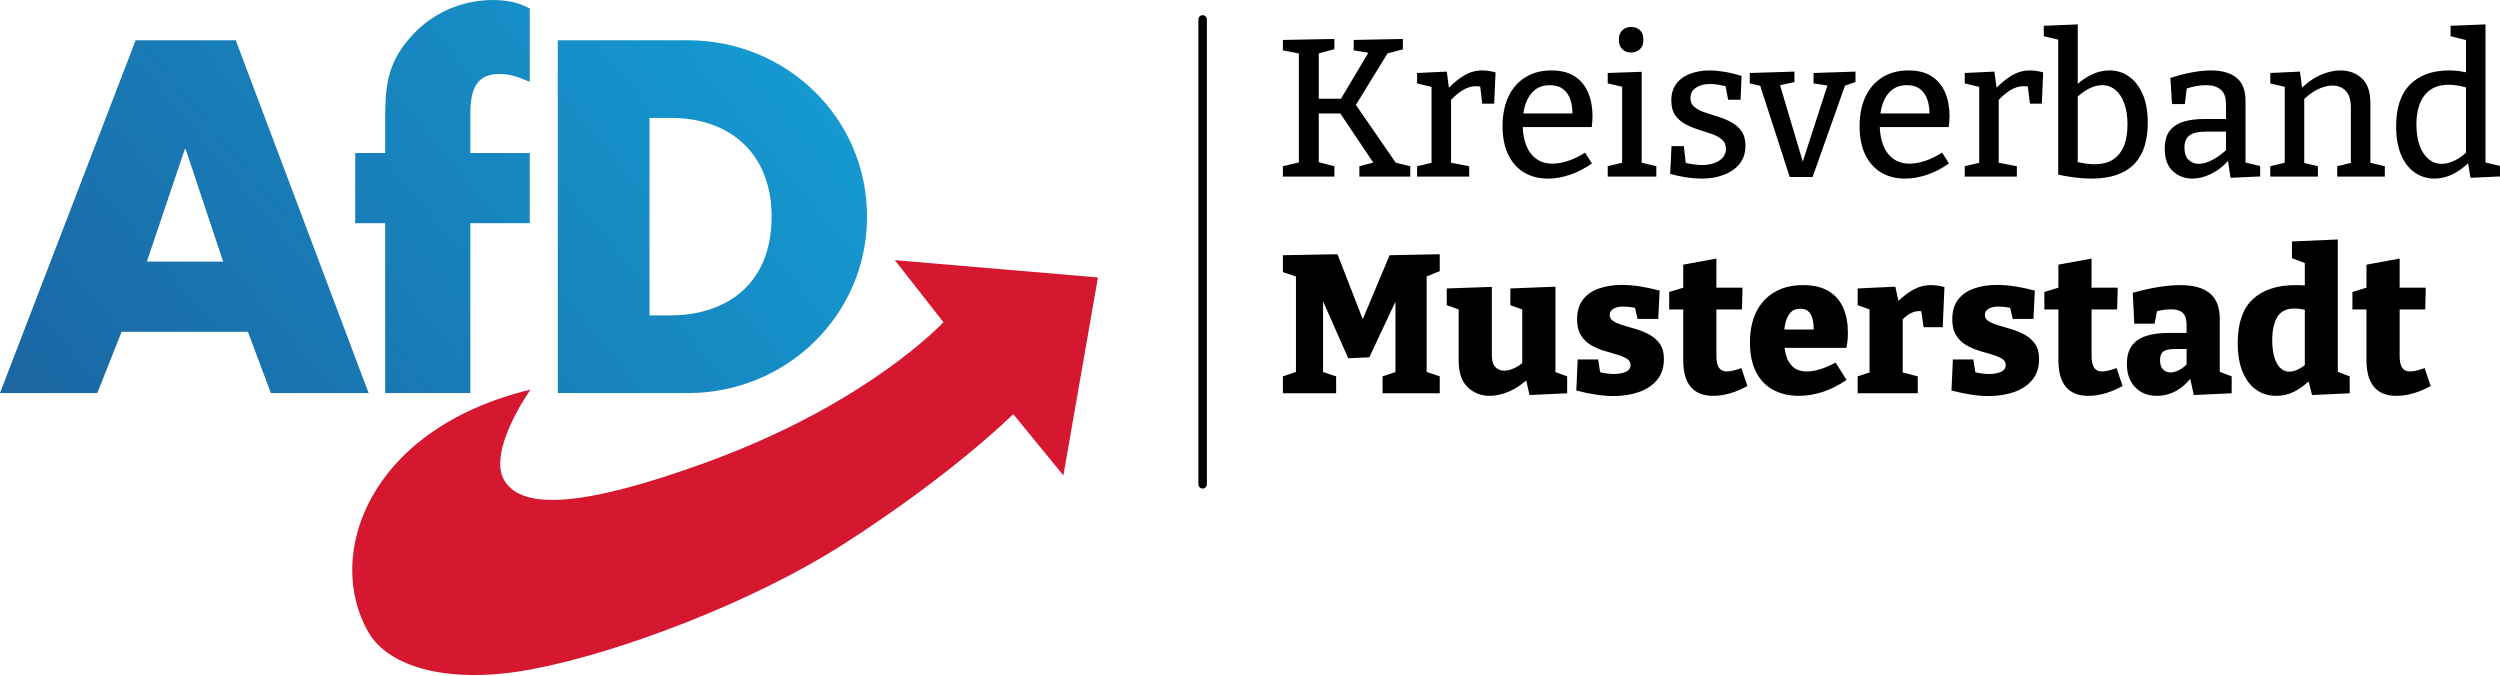 <?xml version="1.0" encoding="UTF-8" standalone="no"?>
<svg xmlns="http://www.w3.org/2000/svg" xmlns:xlink="http://www.w3.org/1999/xlink" xmlns:serif="http://www.serif.com/" width="100%" height="100%" viewBox="0 0 1523 412" version="1.1" xml:space="preserve" style="fill-rule:evenodd;clip-rule:evenodd;stroke-linejoin:round;stroke-miterlimit:2;">
    <g transform="matrix(0.849,0,0,0.809,0,1.078)">
        <g id="schwarz" transform="matrix(1.066,0,0,1.119,-74.875,-39.202)">
            <g transform="matrix(1.026,0,0,1.034,-382.938,190.45)">
                <path d="M1291.92,28.508L1283.35,25.649L1283.35,14.641L1319.18,14.001L1335.75,56.298L1353.36,14.641L1386.26,14.001L1386.26,25.009L1377.68,28.44L1377.68,90.631L1386.26,93.489L1386.26,104.497L1348.75,104.497L1348.75,93.489L1357.2,90.703L1357.2,44.852L1340.05,81.073L1326.23,81.713L1309.71,44.615L1309.71,90.664L1318.29,93.489L1318.29,104.497L1283.35,104.497L1283.35,93.489L1291.92,90.631L1291.92,28.508ZM1398.67,49.927L1390.87,47.153L1390.87,36.273L1420.43,35.249L1420.43,79.921C1420.43,83.249 1421.18,85.724 1422.67,87.345C1424.17,88.967 1426.15,89.777 1428.62,89.777C1430.5,89.777 1432.57,89.287 1434.83,88.305C1436.67,87.506 1438.53,86.353 1440.4,84.846L1440.4,49.964L1432.59,47.153L1432.59,36.273L1462.16,35.121L1462.16,90.705L1469.84,93.489L1469.84,104.497L1445.14,105.649L1443,96.106C1439.51,99.159 1435.89,101.508 1432.14,103.153C1427.58,105.159 1423.21,106.161 1419.03,106.161C1413.31,106.161 1408.49,104.284 1404.56,100.529C1400.64,96.775 1398.67,91.057 1398.67,83.377L1398.67,49.927ZM1514.35,48.851C1511.48,48.316 1508.93,48.049 1506.7,48.049C1504.06,48.049 1501.9,48.519 1500.24,49.457C1498.58,50.396 1497.75,51.761 1497.75,53.553C1497.75,55.26 1498.6,56.625 1500.31,57.649C1502.01,58.673 1504.21,59.569 1506.9,60.337C1509.59,61.105 1512.46,61.959 1515.54,62.897C1518.61,63.836 1521.49,65.052 1524.18,66.545C1526.87,68.039 1529.06,70.023 1530.77,72.497C1532.48,74.972 1533.33,78.172 1533.33,82.097C1533.33,87.644 1531.86,92.188 1528.91,95.729C1525.97,99.271 1522,101.916 1517.01,103.665C1512.02,105.415 1506.41,106.289 1500.18,106.289C1496.42,106.289 1492.5,105.969 1488.4,105.329C1484.31,104.689 1480.12,103.815 1475.86,102.705L1476.75,82.481L1490.19,82.481L1491.47,90.753C1492.71,91.113 1494.03,91.385 1495.44,91.569C1497.4,91.825 1499.11,91.953 1500.56,91.953C1502.35,91.953 1504.1,91.761 1505.81,91.377C1507.52,90.993 1508.88,90.375 1509.9,89.521C1510.93,88.668 1511.44,87.559 1511.44,86.193C1511.44,84.401 1510.61,82.993 1508.94,81.969C1507.28,80.945 1505.11,80.049 1502.42,79.281C1499.73,78.513 1496.89,77.681 1493.9,76.785C1490.92,75.889 1488.08,74.652 1485.39,73.073C1482.7,71.495 1480.53,69.383 1478.87,66.737C1477.2,64.092 1476.37,60.636 1476.37,56.369C1476.37,51.079 1477.65,46.791 1480.21,43.505C1482.77,40.22 1486.29,37.809 1490.77,36.273C1495.25,34.737 1500.22,33.969 1505.68,33.969C1509.52,33.969 1513.51,34.289 1517.65,34.929C1521.79,35.569 1526.08,36.487 1530.51,37.681L1529.62,56.113L1516.05,56.113L1514.35,48.851ZM1546,49.969L1536.79,49.969L1536.79,38.577L1546,35.764L1546,20.785L1567.76,16.817L1567.76,35.761L1584.91,35.761L1584.53,49.969L1567.76,49.969L1567.76,80.049C1567.76,83.633 1568.32,86.236 1569.42,87.857C1570.53,89.479 1572.24,90.289 1574.55,90.289C1575.83,90.289 1577.25,90.097 1578.83,89.713C1580.41,89.329 1582.18,88.796 1584.14,88.113L1588.11,99.761C1580.35,104.028 1572.84,106.161 1565.59,106.161C1559.1,106.161 1554.21,104.22 1550.93,100.337C1547.64,96.455 1546,90.673 1546,82.993L1546,49.969ZM1612.49,74.929C1612.69,76.446 1612.97,77.897 1613.33,79.281C1614.18,82.609 1615.72,85.276 1617.94,87.281C1620.16,89.287 1623.23,90.289 1627.15,90.289C1629.8,90.289 1632.72,89.799 1635.92,88.817C1639.12,87.836 1642.47,86.407 1645.97,84.529L1653.14,95.793C1648.02,99.292 1642.81,101.895 1637.52,103.601C1632.23,105.308 1627.03,106.161 1621.9,106.161C1615.51,106.161 1609.87,104.86 1605.01,102.257C1600.14,99.655 1596.39,95.772 1593.75,90.609C1591.1,85.447 1589.78,79.068 1589.78,71.473C1589.78,63.623 1591.18,56.924 1594,51.377C1596.82,45.831 1600.83,41.564 1606.03,38.577C1611.24,35.591 1617.42,34.097 1624.59,34.097C1631.51,34.097 1637.14,35.42 1641.49,38.065C1645.84,40.711 1649.02,44.359 1651.03,49.009C1653.03,53.66 1654.03,58.887 1654.03,64.689C1654.03,66.311 1653.97,67.975 1653.84,69.681C1653.71,71.388 1653.44,73.137 1653.01,74.929L1612.49,74.929ZM1612.32,63.025L1631.64,63.025C1631.61,60.619 1631.39,58.507 1630.99,56.689C1630.48,54.343 1629.56,52.551 1628.24,51.313C1626.92,50.076 1625.11,49.457 1622.8,49.457C1619.99,49.457 1617.81,50.332 1616.27,52.081C1614.74,53.831 1613.65,56.113 1613.01,58.929C1612.71,60.239 1612.48,61.605 1612.32,63.025ZM1668.24,49.921L1660.43,47.153L1660.43,36.273L1685.14,35.121L1687.22,44.341C1690.42,41.322 1693.57,38.953 1696.66,37.233C1700.41,35.143 1704.38,34.097 1708.56,34.097C1711.29,34.097 1714.24,34.524 1717.39,35.377L1716.24,61.489L1703.7,61.489L1702.19,51.115C1701.73,51.034 1701.25,50.993 1700.75,50.993C1698.45,50.993 1696.17,51.719 1693.9,53.169C1692.43,54.115 1691.13,55.187 1690,56.385L1690,90.923L1699.86,93.489L1699.86,104.497L1660.43,104.497L1660.43,93.489L1668.24,90.921L1668.24,49.921ZM1760.5,48.851C1757.63,48.316 1755.08,48.049 1752.85,48.049C1750.2,48.049 1748.05,48.519 1746.38,49.457C1744.72,50.396 1743.89,51.761 1743.89,53.553C1743.89,55.26 1744.74,56.625 1746.45,57.649C1748.16,58.673 1750.35,59.569 1753.04,60.337C1755.73,61.105 1758.61,61.959 1761.68,62.897C1764.75,63.836 1767.63,65.052 1770.32,66.545C1773.01,68.039 1775.21,70.023 1776.91,72.497C1778.62,74.972 1779.47,78.172 1779.47,82.097C1779.47,87.644 1778,92.188 1775.06,95.729C1772.11,99.271 1768.14,101.916 1763.15,103.665C1758.16,105.415 1752.55,106.289 1746.32,106.289C1742.57,106.289 1738.64,105.969 1734.55,105.329C1730.45,104.689 1726.27,103.815 1722,102.705L1722.9,82.481L1736.34,82.481L1737.62,90.753C1738.85,91.113 1740.17,91.385 1741.59,91.569C1743.55,91.825 1745.25,91.953 1746.7,91.953C1748.5,91.953 1750.25,91.761 1751.95,91.377C1753.66,90.993 1755.03,90.375 1756.05,89.521C1757.07,88.668 1757.59,87.559 1757.59,86.193C1757.59,84.401 1756.75,82.993 1755.09,81.969C1753.42,80.945 1751.25,80.049 1748.56,79.281C1745.87,78.513 1743.04,77.681 1740.05,76.785C1737.06,75.889 1734.23,74.652 1731.54,73.073C1728.85,71.495 1726.67,69.383 1725.01,66.737C1723.35,64.092 1722.51,60.636 1722.51,56.369C1722.51,51.079 1723.79,46.791 1726.35,43.505C1728.91,40.22 1732.43,37.809 1736.91,36.273C1741.39,34.737 1746.36,33.969 1751.83,33.969C1755.66,33.969 1759.65,34.289 1763.79,34.929C1767.93,35.569 1772.22,36.487 1776.66,37.681L1775.76,56.113L1762.19,56.113L1760.5,48.851ZM1792.14,49.969L1782.93,49.969L1782.93,38.577L1792.14,35.764L1792.14,20.785L1813.9,16.817L1813.9,35.761L1831.06,35.761L1830.67,49.969L1813.9,49.969L1813.9,80.049C1813.9,83.633 1814.46,86.236 1815.57,87.857C1816.68,89.479 1818.38,90.289 1820.69,90.289C1821.97,90.289 1823.4,90.097 1824.98,89.713C1826.56,89.329 1828.33,88.796 1830.29,88.113L1834.26,99.761C1826.49,104.028 1818.98,106.161 1811.73,106.161C1805.24,106.161 1800.36,104.22 1797.07,100.337C1793.79,96.455 1792.14,90.673 1792.14,82.993L1792.14,49.969ZM1878.64,95.068C1875.8,98.572 1872.63,101.246 1869.14,103.089C1865.25,105.137 1861.14,106.161 1856.79,106.161C1850.9,106.161 1846.14,104.305 1842.51,100.593C1838.89,96.881 1837.07,91.783 1837.07,85.297C1837.07,80.519 1838.12,76.657 1840.21,73.713C1842.3,70.769 1845.39,68.615 1849.49,67.249C1853.59,65.884 1858.7,65.201 1864.85,65.201L1876.24,65.201L1876.24,59.953C1876.24,56.369 1875.41,53.788 1873.75,52.209C1872.08,50.631 1869.54,49.841 1866.13,49.841C1864.59,49.841 1862.91,49.969 1861.07,50.225C1859.72,50.415 1858.3,50.697 1856.83,51.073L1855.25,59.185L1841.94,59.185L1840.91,39.089C1847.14,37.383 1852.84,36.124 1858,35.313C1863.16,34.503 1867.88,34.097 1872.14,34.097C1880.68,34.097 1887.12,35.868 1891.47,39.409C1895.83,42.951 1898,48.476 1898,55.985L1898,90.515L1905.81,93.489L1905.81,104.497L1880.98,105.649L1878.64,95.068ZM1876.24,75.697L1868.43,75.697C1864.85,75.697 1862.35,76.252 1860.94,77.361C1859.54,78.471 1858.83,80.305 1858.83,82.865C1858.83,85.596 1859.47,87.623 1860.75,88.945C1862.03,90.268 1863.65,90.929 1865.62,90.929C1867.41,90.929 1869.31,90.417 1871.31,89.393C1873.03,88.514 1874.68,87.321 1876.24,85.813L1876.24,75.697ZM1956.3,96.782C1953.14,99.648 1950,101.857 1946.9,103.409C1943.23,105.244 1939.3,106.161 1935.12,106.161C1930.17,106.161 1925.8,104.86 1922,102.257C1918.2,99.655 1915.22,95.793 1913.04,90.673C1910.87,85.553 1909.78,79.281 1909.78,71.857C1909.78,58.887 1913.08,49.351 1919.7,43.249C1926.31,37.148 1935.68,34.097 1947.79,34.097C1949.33,34.097 1950.93,34.14 1952.59,34.225C1953,34.246 1953.4,34.274 1953.81,34.31L1953.81,19.743L1945.36,16.561L1945.36,5.681L1975.44,4.401L1975.44,90.561L1983.25,93.489L1983.25,104.497L1958.55,105.649L1956.3,96.782ZM1953.81,50.12C1951.33,49.593 1949.07,49.329 1947.03,49.329C1941.73,49.329 1937.98,51.164 1935.76,54.833C1933.54,58.503 1932.43,63.495 1932.43,69.809C1932.43,73.991 1932.86,77.617 1933.71,80.689C1934.57,83.761 1935.85,86.151 1937.55,87.857C1939.26,89.564 1941.31,90.417 1943.7,90.417C1945.57,90.417 1947.56,89.884 1949.65,88.817C1950.99,88.132 1952.38,87.245 1953.81,86.155L1953.81,50.12ZM1994.26,49.969L1985.04,49.969L1985.04,38.577L1994.26,35.764L1994.26,20.785L2016.02,16.817L2016.02,35.761L2033.17,35.761L2032.79,49.969L2016.02,49.969L2016.02,80.049C2016.02,83.633 2016.57,86.236 2017.68,87.857C2018.79,89.479 2020.5,90.289 2022.8,90.289C2024.08,90.289 2025.51,90.097 2027.09,89.713C2028.67,89.329 2030.44,88.796 2032.4,88.113L2036.37,99.761C2028.6,104.028 2021.09,106.161 2013.84,106.161C2007.36,106.161 2002.47,104.22 1999.18,100.337C1995.9,96.455 1994.26,90.673 1994.26,82.993L1994.26,49.969Z"></path>
            </g>
            <g transform="matrix(1.026,0,0,1.034,-384.907,44.655)">
                <path d="M1295.76,24.331L1285.27,22.321L1285.27,15.537L1319.06,14.897L1319.06,21.553L1308.82,24.277L1308.82,53.809L1323.38,53.809L1341.34,23.888L1331.73,22.321L1331.73,15.537L1363.99,14.897L1363.99,21.681L1353.94,24.273L1333.16,57.802L1359.33,95.437L1368.85,97.713L1368.85,104.497L1335.44,104.497L1335.44,97.713L1344.56,95.353L1322.96,63.409L1308.82,63.409L1308.82,95.126L1319.06,97.713L1319.06,104.497L1285.27,104.497L1285.27,97.713L1295.76,95.283L1295.76,24.331ZM1382.8,46.112L1373.33,43.825L1373.33,37.041L1392.79,36.145L1394.19,46.62C1397.55,43.291 1400.85,40.653 1404.11,38.705C1407.83,36.487 1411.81,35.377 1416.08,35.377C1418.81,35.377 1421.71,35.804 1424.79,36.657L1423.89,57.009L1416.08,57.009L1414.71,45.866C1414.47,45.819 1414.22,45.779 1413.97,45.745C1413.33,45.66 1412.71,45.617 1412.11,45.617C1408.96,45.617 1405.86,46.577 1402.83,48.497C1400.25,50.133 1397.84,52.156 1395.6,54.566L1395.6,95.467L1407.51,97.713L1407.51,104.497L1373.33,104.497L1373.33,97.713L1382.8,95.511L1382.8,46.112ZM1442.62,72.241C1442.8,76.547 1443.51,80.366 1444.75,83.697C1446.2,87.58 1448.4,90.609 1451.35,92.785C1454.29,94.961 1457.94,96.049 1462.29,96.049C1465.36,96.049 1468.71,95.452 1472.34,94.257C1475.96,93.063 1479.7,91.271 1483.54,88.881L1488.02,95.921C1483.24,99.249 1478.4,101.724 1473.49,103.345C1468.58,104.967 1463.83,105.777 1459.22,105.777C1453.33,105.777 1448.14,104.476 1443.66,101.873C1439.18,99.271 1435.69,95.431 1433.17,90.353C1430.65,85.276 1429.39,79.068 1429.39,71.729C1429.39,64.22 1430.69,57.756 1433.3,52.337C1435.9,46.919 1439.61,42.737 1444.43,39.793C1449.25,36.849 1454.91,35.377 1461.39,35.377C1467.62,35.377 1472.72,36.657 1476.69,39.217C1480.66,41.777 1483.6,45.297 1485.52,49.777C1487.44,54.257 1488.4,59.356 1488.4,65.073C1488.4,66.183 1488.36,67.292 1488.27,68.401C1488.19,69.511 1488.06,70.791 1487.89,72.241L1442.62,72.241ZM1443.02,63.409L1475.23,63.409C1475.24,60.209 1474.81,57.265 1473.94,54.577C1473,51.676 1471.42,49.351 1469.2,47.601C1466.98,45.852 1464.04,44.977 1460.37,44.977C1456.36,44.977 1453.03,46.065 1450.38,48.241C1447.74,50.417 1445.78,53.383 1444.5,57.137C1443.84,59.08 1443.34,61.17 1443.02,63.409ZM1507.86,45.994L1498.38,43.825L1498.38,37.041L1520.66,36.273L1520.66,95.428L1530.26,97.713L1530.26,104.497L1498.38,104.497L1498.38,97.713L1507.86,95.458L1507.86,45.994ZM1513.62,23.729C1511.31,23.729 1509.41,23.004 1507.92,21.553C1506.43,20.103 1505.68,18.055 1505.68,15.409C1505.68,12.679 1506.45,10.609 1507.99,9.201C1509.52,7.793 1511.44,7.089 1513.75,7.089C1516.13,7.089 1518.08,7.793 1519.57,9.201C1521.06,10.609 1521.81,12.679 1521.81,15.409C1521.81,18.14 1521.02,20.209 1519.44,21.617C1517.86,23.025 1515.92,23.729 1513.62,23.729ZM1575.74,45.704C1572.05,44.708 1568.62,44.209 1565.46,44.209C1561.7,44.209 1558.63,45.02 1556.24,46.641C1553.85,48.263 1552.66,50.481 1552.66,53.297C1552.66,55.772 1553.51,57.713 1555.22,59.121C1556.92,60.529 1559.14,61.703 1561.87,62.641C1564.6,63.58 1567.53,64.519 1570.64,65.457C1573.76,66.396 1576.68,67.591 1579.41,69.041C1582.14,70.492 1584.38,72.433 1586.13,74.865C1587.88,77.297 1588.75,80.476 1588.75,84.401C1588.75,89.009 1587.49,92.892 1584.98,96.049C1582.46,99.207 1579.03,101.617 1574.67,103.281C1570.32,104.945 1565.46,105.777 1560.08,105.777C1556.92,105.777 1553.6,105.521 1550.1,105.009C1546.6,104.497 1543.01,103.729 1539.35,102.705L1540.24,84.657L1548.31,84.657L1549.57,95.574C1551.12,95.95 1552.77,96.258 1554.51,96.497C1556.69,96.796 1558.67,96.945 1560.47,96.945C1563.11,96.945 1565.61,96.561 1567.95,95.793C1570.3,95.025 1572.22,93.852 1573.71,92.273C1575.21,90.695 1575.95,88.753 1575.95,86.449C1575.95,83.889 1575.08,81.863 1573.33,80.369C1571.58,78.876 1569.34,77.66 1566.61,76.721C1563.88,75.783 1561,74.844 1557.97,73.905C1554.94,72.967 1552.06,71.772 1549.33,70.321C1546.6,68.871 1544.38,66.951 1542.67,64.561C1540.97,62.172 1540.11,58.972 1540.11,54.961C1540.11,50.439 1541.27,46.727 1543.57,43.825C1545.87,40.924 1548.94,38.791 1552.79,37.425C1556.62,36.06 1560.72,35.377 1565.07,35.377C1568.06,35.377 1571.37,35.676 1574.99,36.273C1578.62,36.871 1582.35,37.767 1586.19,38.961L1585.55,54.449L1577.36,54.449L1575.74,45.704ZM1598.44,45.386L1591.57,43.825L1591.57,37.041L1620.88,36.145L1620.88,42.929L1611.46,45.034L1626.35,94.722L1642.54,45.176L1633.42,43.825L1633.42,37.041L1660.94,36.145L1660.94,42.929L1654.07,45.256L1632.79,104.753L1617.81,104.753L1598.44,45.386ZM1676.86,72.241C1677.04,76.547 1677.75,80.366 1678.99,83.697C1680.44,87.58 1682.64,90.609 1685.59,92.785C1688.53,94.961 1692.18,96.049 1696.53,96.049C1699.6,96.049 1702.95,95.452 1706.58,94.257C1710.2,93.063 1713.94,91.271 1717.78,88.881L1722.26,95.921C1717.48,99.249 1712.64,101.724 1707.73,103.345C1702.82,104.967 1698.07,105.777 1693.46,105.777C1687.57,105.777 1682.38,104.476 1677.9,101.873C1673.42,99.271 1669.93,95.431 1667.41,90.353C1664.89,85.276 1663.63,79.068 1663.63,71.729C1663.63,64.22 1664.93,57.756 1667.54,52.337C1670.14,46.919 1673.85,42.737 1678.67,39.793C1683.49,36.849 1689.15,35.377 1695.63,35.377C1701.86,35.377 1706.96,36.657 1710.93,39.217C1714.9,41.777 1717.84,45.297 1719.76,49.777C1721.68,54.257 1722.64,59.356 1722.64,65.073C1722.64,66.183 1722.6,67.292 1722.51,68.401C1722.43,69.511 1722.3,70.791 1722.13,72.241L1676.86,72.241ZM1677.26,63.409L1709.47,63.409C1709.48,60.209 1709.05,57.265 1708.18,54.577C1707.24,51.676 1705.66,49.351 1703.44,47.601C1701.22,45.852 1698.28,44.977 1694.61,44.977C1690.6,44.977 1687.27,46.065 1684.62,48.241C1681.98,50.417 1680.02,53.383 1678.74,57.137C1678.08,59.08 1677.58,61.17 1677.26,63.409ZM1742.1,46.112L1732.62,43.825L1732.62,37.041L1752.08,36.145L1753.49,46.62C1756.84,43.291 1760.15,40.653 1763.41,38.705C1767.12,36.487 1771.11,35.377 1775.38,35.377C1778.11,35.377 1781.01,35.804 1784.08,36.657L1783.18,57.009L1775.38,57.009L1774.01,45.866C1773.77,45.819 1773.52,45.779 1773.27,45.745C1772.62,45.66 1772.01,45.617 1771.41,45.617C1768.25,45.617 1765.16,46.577 1762.13,48.497C1759.55,50.133 1757.14,52.156 1754.9,54.566L1754.9,95.467L1766.8,97.713L1766.8,104.497L1732.62,104.497L1732.62,97.713L1742.1,95.511L1742.1,46.112ZM1793.94,15.37L1784.47,13.105L1784.47,6.321L1806.74,5.425L1806.74,44.107C1809.65,41.583 1812.7,39.569 1815.89,38.065C1819.69,36.273 1823.55,35.377 1827.47,35.377C1832.34,35.377 1836.65,36.7 1840.4,39.345C1844.16,41.991 1847.14,45.831 1849.36,50.865C1851.58,55.9 1852.69,62.129 1852.69,69.553C1852.69,75.015 1852.01,79.985 1850.64,84.465C1849.28,88.945 1847.12,92.764 1844.18,95.921C1841.23,99.079 1837.39,101.511 1832.66,103.217C1827.92,104.924 1822.23,105.777 1815.57,105.777C1812.41,105.777 1809.04,105.564 1805.46,105.137C1801.87,104.711 1798.03,104.071 1793.94,103.217L1793.94,15.37ZM1806.74,95.032C1810.92,95.966 1814.63,96.433 1817.87,96.433C1824.96,96.433 1830.31,94.215 1833.94,89.777C1837.56,85.34 1839.38,78.94 1839.38,70.577C1839.38,65.201 1838.67,60.615 1837.27,56.817C1835.86,53.02 1833.92,50.097 1831.44,48.049C1828.97,46.001 1826.07,44.977 1822.74,44.977C1820.01,44.977 1817.17,45.703 1814.23,47.153C1811.77,48.361 1809.28,50.102 1806.74,52.375L1806.74,95.032ZM1905.36,94.287C1901.92,98.005 1898.24,100.811 1894.29,102.705C1890.02,104.753 1885.88,105.777 1881.87,105.777C1876.92,105.777 1872.68,104.156 1869.14,100.913C1865.6,97.671 1863.83,92.807 1863.83,86.321C1863.83,81.372 1864.89,77.511 1867.03,74.737C1869.16,71.964 1872.14,69.98 1875.99,68.785C1879.83,67.591 1884.35,66.993 1889.55,66.993L1904.02,66.993L1904.02,57.393C1904.02,52.956 1902.87,49.777 1900.56,47.857C1898.26,45.937 1895.06,44.977 1890.96,44.977C1888.83,44.977 1886.59,45.191 1884.24,45.617C1882.37,45.957 1880.38,46.46 1878.26,47.126L1877.01,57.265L1868.56,57.265L1867.54,40.241C1872.74,38.62 1877.54,37.404 1881.94,36.593C1886.33,35.783 1890.41,35.377 1894.16,35.377C1901.33,35.377 1906.9,36.956 1910.87,40.113C1914.83,43.271 1916.82,48.263 1916.82,55.089L1916.82,95.345L1926.42,97.585L1926.42,104.369L1906.96,105.265L1905.36,94.287ZM1904.02,75.185L1891.6,75.185C1885.97,75.185 1882.09,76.039 1879.95,77.745C1877.82,79.452 1876.75,82.012 1876.75,85.425C1876.75,89.095 1877.65,91.804 1879.44,93.553C1881.23,95.303 1883.49,96.177 1886.23,96.177C1888.96,96.177 1891.96,95.303 1895.25,93.553C1898.26,91.949 1901.18,89.861 1904.02,87.289L1904.02,75.185ZM1942.55,46.086L1933.07,43.825L1933.07,37.041L1952.53,36.145L1953.92,46.548C1957.69,42.971 1961.64,40.271 1965.78,38.449C1970.43,36.401 1974.84,35.377 1979.03,35.377C1984.74,35.377 1989.48,37.127 1993.23,40.625C1996.99,44.124 1998.82,49.543 1998.74,56.881L1998.74,95.485L2008.21,97.713L2008.21,104.497L1976.98,104.497L1976.98,97.713L1985.94,95.554L1985.94,59.569C1985.94,54.62 1984.83,50.993 1982.61,48.689C1980.39,46.385 1977.45,45.233 1973.78,45.233C1970.88,45.233 1967.74,46.023 1964.37,47.601C1961.31,49.035 1958.3,51.154 1955.35,53.96L1955.35,95.612L1964.31,97.713L1964.31,104.497L1933.07,104.497L1933.07,97.713L1942.55,95.453L1942.55,46.086ZM2062.87,95.841C2059.41,98.979 2055.98,101.374 2052.56,103.025C2048.76,104.86 2044.86,105.777 2040.85,105.777C2036.07,105.777 2031.76,104.476 2027.92,101.873C2024.08,99.271 2021.07,95.431 2018.9,90.353C2016.72,85.276 2015.63,79.068 2015.63,71.729C2015.63,59.612 2018.71,50.524 2024.85,44.465C2030.99,38.407 2039.53,35.377 2050.45,35.377C2052.58,35.377 2054.78,35.527 2057.04,35.825C2058.49,36.016 2059.96,36.268 2061.46,36.581L2061.46,15.605L2051.35,13.105L2051.35,6.321L2074.26,5.425L2074.26,95.294L2083.86,97.585L2083.86,104.369L2064.4,105.265L2062.87,95.841ZM2061.46,46.417C2057.33,45.286 2053.53,44.721 2050.07,44.721C2043.07,44.721 2037.8,47.004 2034.26,51.569C2030.72,56.135 2028.94,62.471 2028.94,70.577C2028.94,75.868 2029.65,80.433 2031.06,84.273C2032.47,88.113 2034.43,91.057 2036.94,93.105C2039.46,95.153 2042.34,96.177 2045.59,96.177C2048.32,96.177 2051.15,95.452 2054.1,94.001C2056.51,92.814 2058.96,91.14 2061.46,88.979L2061.46,46.417Z"></path>
            </g>
            <g transform="matrix(0.23,0,0,1,682.588,-1.333)">
                <path d="M869.627,48.235C869.627,46.662 864.073,45.385 857.231,45.385C850.389,45.385 844.835,46.662 844.835,48.235L844.835,361.1C844.835,362.673 850.389,363.95 857.231,363.95C864.073,363.95 869.627,362.673 869.627,361.1L869.627,48.235Z"></path>
            </g>
            <g transform="matrix(0.905,0,0,0.905,70.226,33.846)">
                <path d="M394.607,289.709C394.607,289.709 362.092,335.422 375.149,357.263C388.338,379.342 433.629,377.135 525.249,343.846C646,299.97 701.737,239.582 701.737,239.582L665.554,193.455L816.64,206.301L790.948,353.509L753.658,307.936C753.658,307.936 708.639,352.823 626.339,405.298C561.168,446.844 462.522,485.021 395.434,497.683C333.375,509.404 289.068,495.898 274.182,470.346C241.157,413.616 273.355,318.989 394.607,289.709Z" style="fill:rgb(213,23,47);fill-rule:nonzero;"></path>
                <path d="M644.901,161.114C644.901,142.667 641.138,125.248 634.359,109.492C627.571,93.735 617.758,79.641 605.668,67.858C593.578,56.067 579.202,46.588 563.287,40.048C547.364,33.514 529.901,29.927 511.63,29.927L414.893,29.927L414.893,292.293L511.63,292.293C529.813,292.293 547.231,288.705 563.138,282.172C579.044,275.639 593.428,266.152 605.537,254.37C617.653,242.578 627.492,228.483 634.306,212.727C641.121,196.971 644.901,179.552 644.901,161.114ZM573.918,161.114C573.918,173.899 571.746,184.881 567.842,194.166C563.947,203.442 558.328,211.022 551.435,217.001C544.541,222.988 536.373,227.367 527.386,230.251C518.4,233.144 508.588,234.533 498.406,234.533L483.098,234.533L483.098,87.686L499.109,87.686C510.065,87.686 520.221,89.339 529.295,92.557C538.36,95.767 546.344,100.541 552.956,106.783C559.568,113.026 564.809,120.738 568.396,129.82C571.983,138.904 573.918,149.367 573.918,161.114ZM394.022,165.98L394.022,113.787L349.83,113.787L349.83,84.91C349.83,79.864 350.181,75.468 350.956,71.713C351.729,67.967 352.942,64.855 354.657,62.375C356.38,59.896 358.605,58.049 361.428,56.819C364.25,55.588 367.662,54.98 371.75,54.98C373.843,54.98 375.821,55.157 377.729,55.464C379.637,55.772 381.475,56.22 383.277,56.765C385.08,57.31 386.856,57.952 388.632,58.647C390.417,59.35 392.193,60.116 394.022,60.898L394.022,6.269C391.85,5.135 389.67,4.177 387.48,3.377C385.291,2.577 383.084,1.935 380.842,1.434C378.609,0.941 376.331,0.581 374.01,0.343C371.688,0.115 369.315,0 366.879,0C360.882,0 354.965,0.633 349.223,1.864C343.482,3.104 337.916,4.942 332.605,7.351C327.303,9.769 322.256,12.758 317.56,16.293C312.856,19.836 308.513,23.925 304.591,28.532C300.248,33.492 296.942,38.345 294.427,43.216C291.912,48.087 290.198,52.985 289.019,58.023C287.85,63.07 287.217,68.266 286.883,73.753C286.54,79.231 286.496,84.99 286.496,91.171L286.496,113.787L264.233,113.787L264.233,165.98L286.496,165.98L286.496,292.296L349.83,292.296L349.83,165.98L394.022,165.98ZM274.201,292.291L249.494,226.706L224.786,161.113L200.079,95.519L175.371,29.926L100.915,29.926L75.679,95.519L50.453,161.113L25.226,226.706L0,292.291L72.373,292.291L76.901,280.896L81.421,269.501L85.949,258.105L90.468,246.71L184.419,246.71L188.684,258.105L192.948,269.501L197.212,280.896L201.477,292.291L274.201,292.291ZM165.98,194.516L109.259,194.516L116.311,173.634L123.354,152.759L130.396,131.886L137.448,111.003L138.143,111.003L145.107,131.886L152.062,152.759L159.017,173.634L165.98,194.516Z" style="fill:url(#_Linear1);fill-rule:nonzero;"></path>
            </g>
        </g>
    </g>
    <defs>
        <linearGradient id="_Linear1" x1="0" y1="0" x2="1" y2="0" gradientUnits="userSpaceOnUse" gradientTransform="matrix(528.051,-441.356,200.041,239.335,-0.61,292.296)"><stop offset="0" style="stop-color:rgb(27,101,162);stop-opacity:1"></stop><stop offset="1" style="stop-color:rgb(20,160,215);stop-opacity:1"></stop></linearGradient>
    </defs>
</svg>
